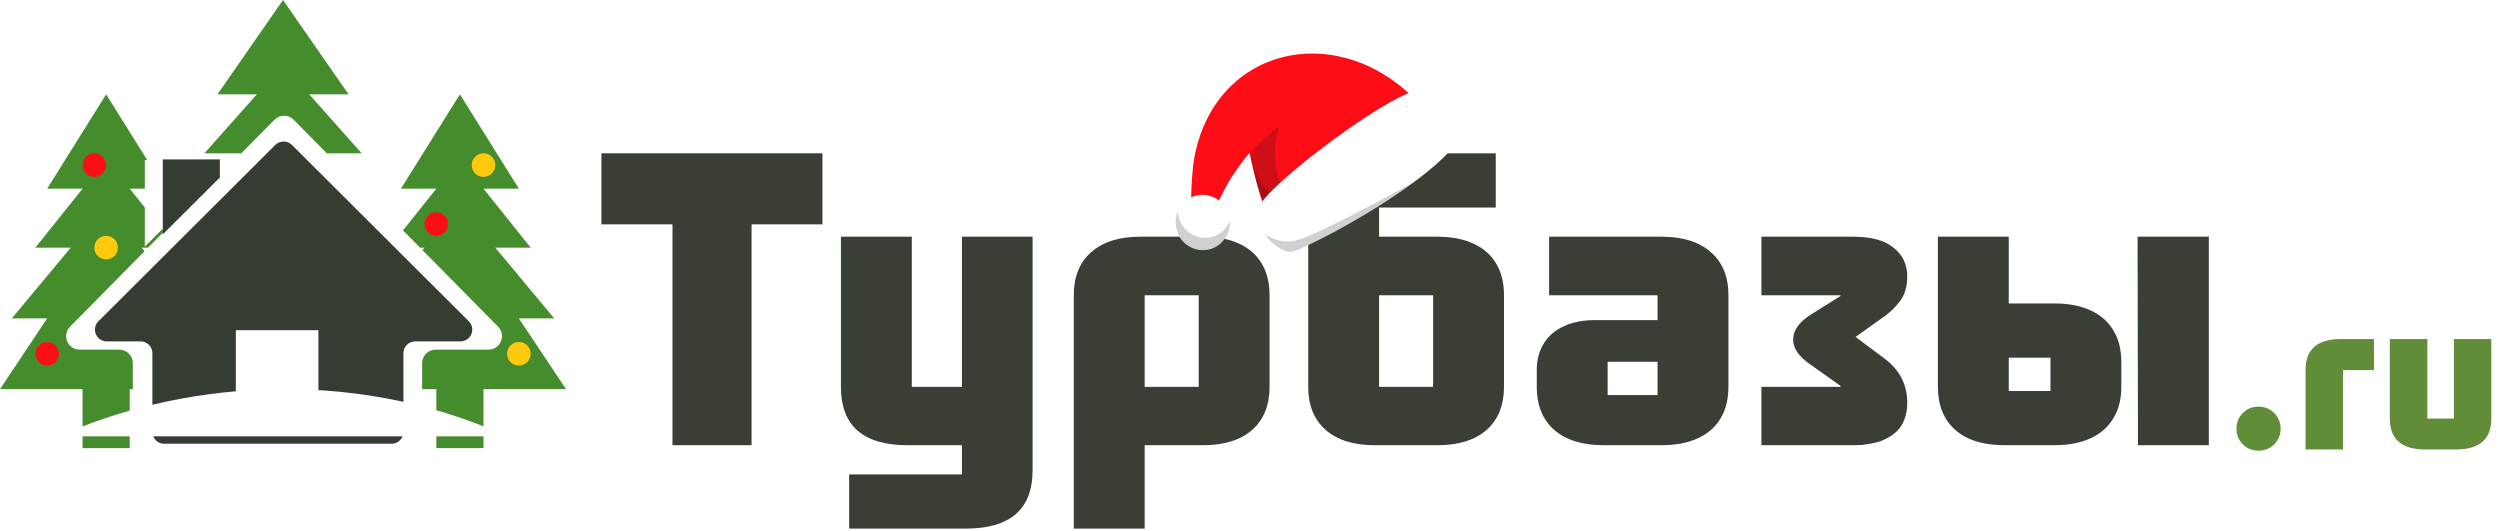 <svg width="212" height="45" viewBox="0 0 212 45" fill="none" xmlns="http://www.w3.org/2000/svg">
<path d="M190.196 37.683C189.833 37.319 189.651 36.877 189.651 36.355C189.651 35.828 189.83 35.386 190.188 35.028C190.551 34.665 190.996 34.483 191.523 34.483C192.051 34.483 192.493 34.665 192.851 35.028C193.214 35.386 193.396 35.828 193.396 36.355C193.396 36.877 193.214 37.319 192.851 37.683C192.493 38.04 192.051 38.219 191.523 38.219C191.002 38.219 190.56 38.04 190.196 37.683Z" fill="#618C38"/>
<path d="M195.509 38.113V31.381C195.509 29.629 196.505 28.753 198.497 28.753H201.31V31.381H198.69V38.113H195.509Z" fill="#618C38"/>
<path d="M202.658 28.753H205.84V35.494H208.09V28.753H211.263V35.494C211.263 37.24 210.264 38.113 208.266 38.113H205.646C203.654 38.113 202.658 37.24 202.658 35.494V28.753Z" fill="#618C38"/>
<path d="M63.733 37.753H57.026V19.026H51V13H69.743V19.026H63.733V37.753Z" fill="#3A3F36"/>
<path d="M71.311 20.072H77.321V32.806H81.571V20.072H87.564V39.878C87.564 43.176 85.677 44.825 81.903 44.825H72.008V40.227H81.571V37.753H76.956C73.192 37.753 71.311 36.104 71.311 32.806V20.072Z" fill="#3A3F36"/>
<path d="M91.058 44.825V25.036C91.058 23.465 91.55 22.247 92.535 21.384C93.52 20.509 94.909 20.072 96.702 20.072H102.015C103.199 20.072 104.212 20.266 105.053 20.653C105.905 21.041 106.552 21.605 106.995 22.347C107.438 23.088 107.659 23.985 107.659 25.036V32.806C107.659 34.366 107.167 35.584 106.182 36.458C105.197 37.321 103.808 37.753 102.015 37.753H97.067V44.825H91.058ZM97.067 25.036V32.806H101.649V25.036H97.067Z" fill="#3A3F36"/>
<path d="M126.841 13V17.599H116.947V20.072H121.894C123.078 20.072 124.091 20.266 124.932 20.653C125.784 21.041 126.432 21.605 126.874 22.347C127.317 23.088 127.539 23.985 127.539 25.036V32.806C127.539 34.366 127.046 35.584 126.061 36.458C125.076 37.321 123.687 37.753 121.894 37.753H116.581C114.789 37.753 113.4 37.321 112.414 36.458C111.429 35.584 110.937 34.366 110.937 32.806V17.947C110.937 14.649 112.818 13 116.581 13H126.841ZM116.947 25.036V32.806H121.529V25.036H116.947Z" fill="#3A3F36"/>
<path d="M131.364 20.072H140.91C142.703 20.072 144.092 20.509 145.077 21.384C146.073 22.247 146.571 23.465 146.571 25.036V32.806C146.571 33.846 146.35 34.737 145.907 35.478C145.464 36.22 144.817 36.785 143.965 37.172C143.113 37.559 142.094 37.753 140.91 37.753H135.979C134.186 37.753 132.792 37.321 131.796 36.458C130.811 35.584 130.318 34.366 130.318 32.806V31.378C130.318 30.504 130.518 29.751 130.916 29.12C131.314 28.478 131.884 27.991 132.626 27.659C133.367 27.316 134.247 27.145 135.266 27.145H140.561V25.036H131.364V20.072ZM136.328 30.681V33.503H140.561V30.681H136.328Z" fill="#3A3F36"/>
<path d="M149.368 20.072H157.154C158.67 20.072 159.81 20.382 160.574 21.002C161.348 21.622 161.736 22.435 161.736 23.442C161.736 23.874 161.68 24.273 161.57 24.638C161.459 25.003 161.293 25.324 161.072 25.601C160.861 25.866 160.662 26.088 160.474 26.265C160.286 26.442 160.059 26.63 159.793 26.829L157.353 28.572L159.793 30.398C161.088 31.361 161.736 32.612 161.736 34.15C161.736 34.604 161.675 35.019 161.553 35.395C161.431 35.772 161.271 36.082 161.072 36.325C160.872 36.569 160.629 36.785 160.341 36.973C160.065 37.15 159.793 37.288 159.528 37.388C159.262 37.487 158.969 37.565 158.648 37.62C158.327 37.675 158.056 37.714 157.834 37.736C157.613 37.747 157.386 37.753 157.154 37.753H149.368V32.806H156.075V32.723L153.501 30.896C152.538 30.232 152.057 29.535 152.057 28.805C152.057 28.041 152.538 27.344 153.501 26.713L156.075 25.102V25.036H149.368V20.072Z" fill="#3A3F36"/>
<path d="M164.333 20.072H170.343V25.733H174.227C175.412 25.733 176.424 25.927 177.266 26.314C178.118 26.702 178.765 27.266 179.208 28.008C179.662 28.749 179.889 29.64 179.889 30.681V32.806C179.889 33.846 179.662 34.737 179.208 35.478C178.765 36.22 178.118 36.785 177.266 37.172C176.424 37.559 175.412 37.753 174.227 37.753H169.977C168.184 37.753 166.795 37.321 165.81 36.458C164.825 35.584 164.333 34.366 164.333 32.806V20.072ZM170.343 30.332V33.154H173.879V30.332H170.343ZM181.266 20.072H187.309V37.753H181.3L181.266 20.072Z" fill="#3A3F36"/>
<path fill-rule="evenodd" clip-rule="evenodd" d="M24 0L18.444 8H21.778L17.333 13H20.462L23.273 10.155C23.721 9.701 24.454 9.701 24.903 10.155L27.713 13H30.667L26.222 8H29.556L24 0ZM35.617 21L34.171 19.536L37 16H34L39 8L44 16H41L45 21H42L47 27H44L48 33H41V38H39H37V33H35.798V30.796C35.798 30.163 36.311 29.65 36.944 29.65H41.421C42.438 29.65 42.951 28.424 42.236 27.7L35.825 21.21L36 21H35.617ZM11.262 33V30.796C11.262 30.163 10.749 29.65 10.117 29.65H6.755C5.737 29.65 5.225 28.424 5.94 27.7L12.256 21.307L12 21H12.559L13.908 19.635L13.752 19.441L12.28 20.914V17.599L11 16H12.28V13.566H12.479L9 8L4 16H7L3 21H6L1 27H4L0 33H7V38H9H11V33H11.262Z" fill="#458D2C"/>
<path fill-rule="evenodd" clip-rule="evenodd" d="M12.923 29.95V36.631C12.923 37.184 13.37 37.631 13.923 37.631H33.21C33.762 37.631 34.21 37.184 34.21 36.631V29.95C34.21 29.398 34.657 28.95 35.21 28.95H39.047C39.939 28.95 40.385 27.872 39.753 27.242L24.756 12.292C24.366 11.903 23.734 11.903 23.344 12.292L8.347 27.242C7.715 27.872 8.161 28.95 9.053 28.95H11.923C12.475 28.95 12.923 29.398 12.923 29.95ZM20 28H27V34H20V28ZM18.643 13.517V15.049L13.805 19.872V13.517H18.643Z" fill="#353D32"/>
<g filter="url(#filter0_d_2_90)">
<path d="M43 38H5C14.627 33.641 29.32 31.773 43 38Z" fill="white"/>
</g>
<path fill-rule="evenodd" clip-rule="evenodd" d="M121.193 9.785C114.701 1.485 103.282 3.349 101.31 13.195C100.905 15.22 101.002 19.238 101.002 19.238L102.053 19.775C102.053 19.775 103.193 17.244 104.042 15.694C104.569 14.724 105.207 13.905 105.587 13.417C105.819 13.127 105.975 12.963 105.975 12.963C106.22 14.361 107.562 20.113 108.693 19.258L121.193 9.785Z" fill="#FF0D17"/>
<path opacity="0.2" fill-rule="evenodd" clip-rule="evenodd" d="M105.979 12.98C106.633 12.227 107.807 11.183 108.356 10.796C108.888 10.412 106.638 13.668 110.07 18.235L108.698 19.275C107.583 20.126 106.228 14.395 105.979 12.98Z" fill="#181714"/>
<path opacity="0.2" fill-rule="evenodd" clip-rule="evenodd" d="M106.194 13.976C106.3 14.252 106.743 15.298 107.208 15.858C107.748 16.505 108.85 16.672 108.85 16.672C108.85 16.672 108.216 17.794 107.528 18.27C106.963 17.095 106.473 15.224 106.194 13.976Z" fill="#181714"/>
<path fill-rule="evenodd" clip-rule="evenodd" d="M106.747 17.523C106.009 18.867 108.377 21.921 109.913 21.248C113.7 19.599 120.192 15.79 122.886 12.867C124.279 11.341 122.362 7.941 120.446 7.677C118.601 7.411 108.005 15.176 106.747 17.523Z" fill="white"/>
<path fill-rule="evenodd" clip-rule="evenodd" d="M102.56 21.143C101.327 21.454 100.073 20.683 99.757 19.428C99.44 18.172 100.179 16.899 101.412 16.589C102.644 16.278 103.898 17.048 104.215 18.304C104.514 19.564 103.775 20.837 102.56 21.143Z" fill="white"/>
<path opacity="0.2" fill-rule="evenodd" clip-rule="evenodd" d="M99.867 17.94C99.677 18.397 99.643 18.904 99.774 19.423C100.09 20.679 101.344 21.45 102.577 21.139C103.657 20.866 104.354 19.854 104.291 18.748C104.025 19.402 103.472 19.916 102.745 20.099C101.513 20.41 100.259 19.639 99.942 18.384C99.892 18.254 99.871 18.099 99.867 17.94Z" fill="#181714"/>
<path opacity="0.2" fill-rule="evenodd" clip-rule="evenodd" d="M107.241 19.838C107.68 20.155 108.503 20.571 109.571 20.462C111.011 20.33 118.17 16.389 119.859 15.464C116.756 17.76 112.632 20.064 109.896 21.252C109.056 21.625 107.942 20.837 107.241 19.838Z" fill="#181714"/>
<circle cx="37" cy="19" r="1" fill="#FF0D17"/>
<circle cx="4" cy="30" r="1" fill="#FF0D17"/>
<circle cx="8" cy="14" r="1" fill="#FF0D17"/>
<circle cx="41" cy="14" r="1" fill="#FFCA0D"/>
<circle cx="9" cy="21" r="1" fill="#FFCA0D"/>
<circle cx="44" cy="30" r="1" fill="#FFCA0D"/>
<defs>
<filter id="filter0_d_2_90" x="3" y="31" width="42" height="8" filterUnits="userSpaceOnUse" color-interpolation-filters="sRGB">
<feFlood flood-opacity="0" result="BackgroundImageFix"/>
<feColorMatrix in="SourceAlpha" type="matrix" values="0 0 0 0 0 0 0 0 0 0 0 0 0 0 0 0 0 0 127 0" result="hardAlpha"/>
<feOffset dy="-1"/>
<feGaussianBlur stdDeviation="1"/>
<feColorMatrix type="matrix" values="0 0 0 0 0 0 0 0 0 0.125 0 0 0 0 0.2 0 0 0 0.25 0"/>
<feBlend mode="normal" in2="BackgroundImageFix" result="effect1_dropShadow_2_90"/>
<feBlend mode="normal" in="SourceGraphic" in2="effect1_dropShadow_2_90" result="shape"/>
</filter>
</defs>
</svg>
